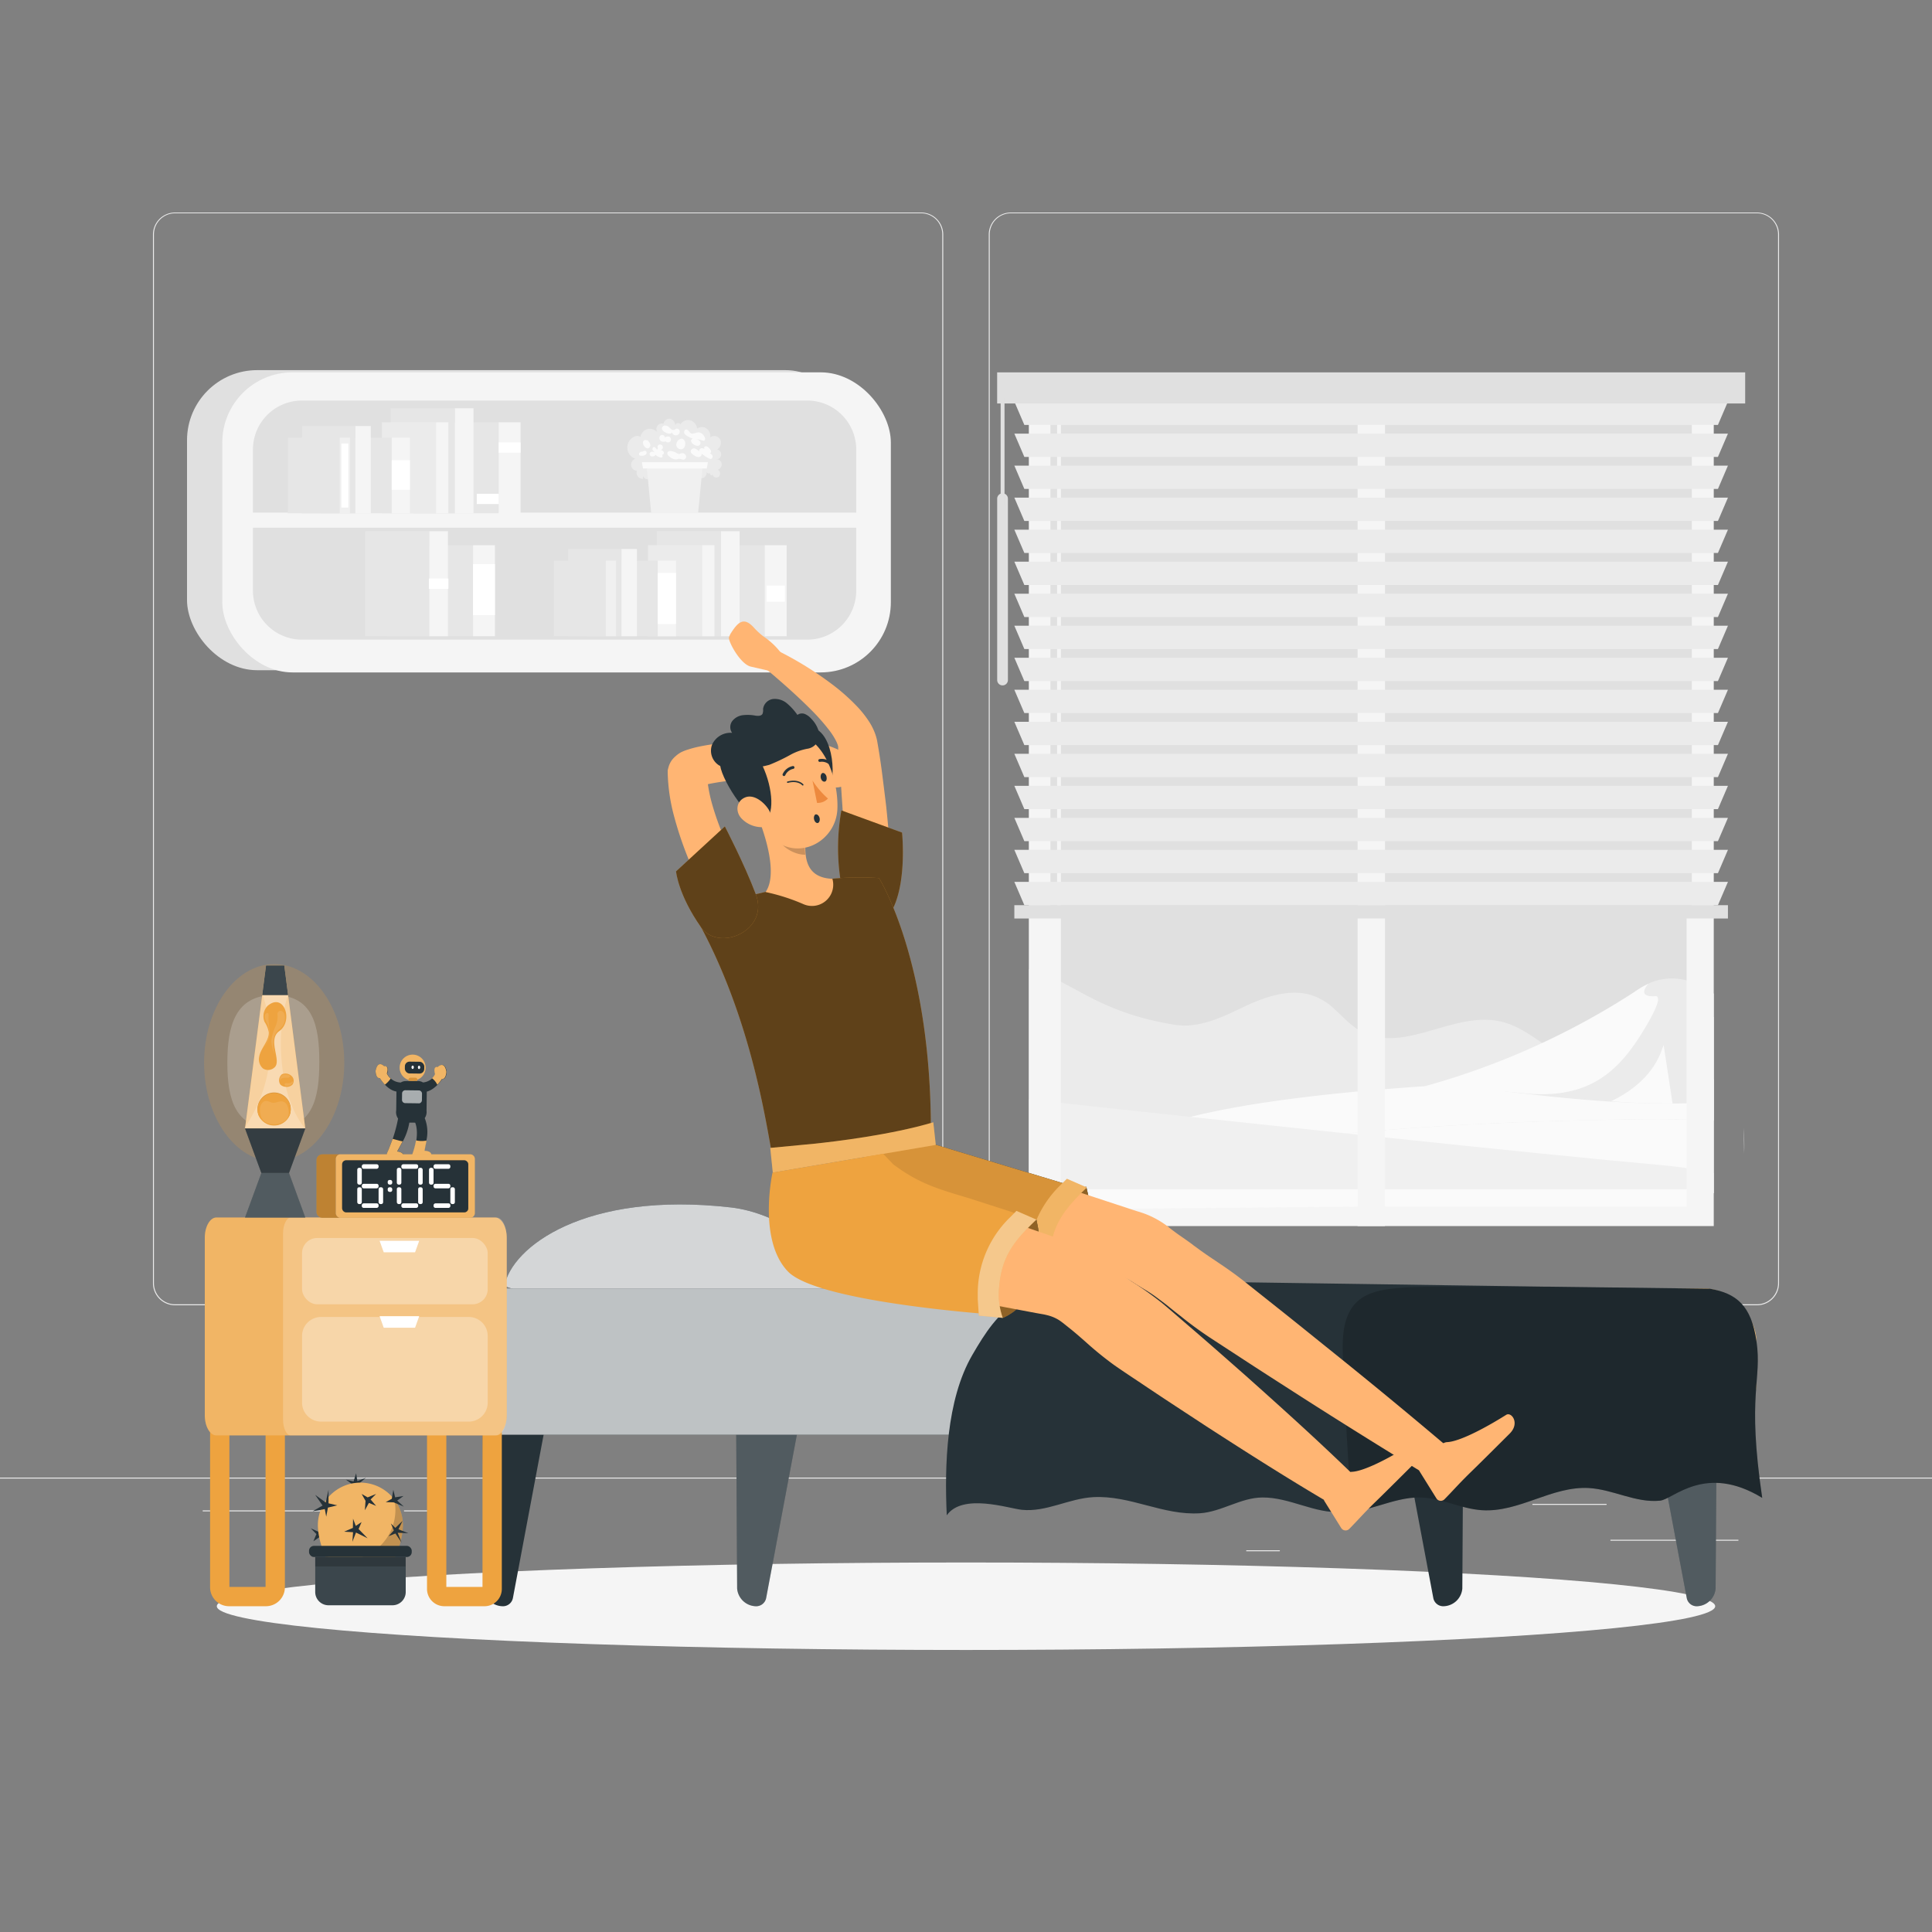 <?xml version="1.0" encoding="UTF-8"?>
<svg xmlns="http://www.w3.org/2000/svg" viewBox="0 0 500 500">
  <rect x="0" y="0" width="500" height="500" fill="#808080" stroke="none"/>
  <g id="freepik--background-complete--inject-146">
    <path d="M238.4,337.8H45.3a5.71,5.71,0,0,1-5.71-5.71V60.66A5.71,5.71,0,0,1,45.3,55H238.4a5.71,5.71,0,0,1,5.71,5.71V332.09A5.71,5.71,0,0,1,238.4,337.8ZM45.3,55.2a5.47,5.47,0,0,0-5.46,5.46V332.09a5.47,5.47,0,0,0,5.46,5.46H238.4a5.47,5.47,0,0,0,5.46-5.46V60.66a5.47,5.47,0,0,0-5.46-5.46Z" style="fill:#ebebeb"></path>
    <path d="M454.7,337.8H261.6a5.71,5.71,0,0,1-5.71-5.71V60.66A5.71,5.71,0,0,1,261.6,55H454.7a5.71,5.71,0,0,1,5.71,5.71V332.09A5.71,5.71,0,0,1,454.7,337.8ZM261.6,55.2a5.47,5.47,0,0,0-5.46,5.46V332.09a5.47,5.47,0,0,0,5.46,5.46H454.7a5.47,5.47,0,0,0,5.46-5.46V60.66a5.47,5.47,0,0,0-5.46-5.46Z" style="fill:#ebebeb"></path>
    <rect x="416.78" y="398.49" width="33.12" height="0.25" style="fill:#ebebeb"></rect>
    <rect x="322.53" y="401.21" width="8.69" height="0.25" style="fill:#ebebeb"></rect>
    <rect x="396.59" y="389.21" width="19.19" height="0.25" style="fill:#ebebeb"></rect>
    <rect x="52.46" y="390.89" width="43.19" height="0.25" style="fill:#ebebeb"></rect>
    <rect x="104.56" y="390.89" width="6.33" height="0.25" style="fill:#ebebeb"></rect>
    <rect y="382.4" width="500" height="0.25" style="fill:#ebebeb"></rect>
    <path d="M395.28,244.46h0c-.06-.82-.15-.77,0-.17-.1-.3-.07.65.06,2.67C395.34,245.76,395.31,245,395.28,244.46ZM70.9,347.51l-.09-1.77A1.5,1.5,0,0,0,70.9,347.51Z" style="fill:#e6e6e6"></path>
    <path d="M435.78,382.26h2.32v0Z" style="fill:#f5f5f5"></path>
    <path d="M300.75,359.88c-1.74,2.73-3.51,5.52-5.41,8.57.12-.32,2.2-5.85,4.35-14C300.08,356.27,300.44,358.07,300.75,359.88Z" style="fill:#fafafa"></path>
    <path d="M303.78,355.09c-.81,4.26-1.47,8.52-1.91,12.78-.29-2.67-.66-5.34-1.12-8C301.76,358.28,302.77,356.7,303.78,355.09Z" style="fill:#fafafa"></path>
    <path d="M423.69,382.29l12.09,0c-4,.05-8.22.16-12.09.18Z" style="fill:#f5f5f5"></path>
    <path d="M451.38,298.53q0-3.31-.15-6.62A56.23,56.23,0,0,1,451.38,298.53Z" style="fill:#f5f5f5"></path>
    <ellipse id="freepik--path--inject-146" cx="250" cy="415.69" rx="193.89" ry="11.32" style="fill:#f5f5f5"></ellipse>
    <rect x="48.41" y="95.78" width="173.02" height="77.66" rx="18.16" transform="translate(269.83 269.23) rotate(180)" style="fill:#e0e0e0"></rect>
    <rect x="57.52" y="96.36" width="173.02" height="77.66" rx="18.16" transform="translate(288.07 270.38) rotate(180)" style="fill:#f5f5f5"></rect>
    <path d="M65.46,103.68H221.59a0,0,0,0,1,0,0V120a12.68,12.68,0,0,1-12.68,12.68H78.14A12.68,12.68,0,0,1,65.46,120V103.68A0,0,0,0,1,65.46,103.68Z" transform="translate(287.05 236.34) rotate(180)" style="fill:#e0e0e0"></path>
    <path d="M78.14,136.58H208.91a12.68,12.68,0,0,1,12.68,12.68v16.29a0,0,0,0,1,0,0H65.46a0,0,0,0,1,0,0V149.26A12.68,12.68,0,0,1,78.14,136.58Z" transform="translate(287.05 302.12) rotate(180)" style="fill:#e0e0e0"></path>
    <rect x="106.93" y="109.29" width="22.13" height="23.56" style="fill:#e6e6e6"></rect>
    <rect x="129.05" y="109.29" width="5.67" height="23.56" style="fill:#f5f5f5"></rect>
    <rect x="101.12" y="105.66" width="16.62" height="27.19" style="fill:#e6e6e6"></rect>
    <rect x="117.74" y="105.66" width="4.81" height="27.19" style="fill:#f5f5f5"></rect>
    <rect x="98.83" y="109.29" width="14.02" height="23.56" style="fill:#ebebeb"></rect>
    <rect x="112.85" y="109.29" width="3.2" height="23.56" style="fill:#f5f5f5"></rect>
    <rect x="82.99" y="113.28" width="18.38" height="19.57" style="fill:#e6e6e6"></rect>
    <rect x="101.38" y="113.28" width="4.71" height="19.57" style="fill:#f5f5f5"></rect>
    <rect x="78.17" y="110.26" width="13.81" height="22.59" style="fill:#e6e6e6"></rect>
    <rect x="91.98" y="110.26" width="3.99" height="22.59" style="fill:#f5f5f5"></rect>
    <rect x="74.5" y="113.28" width="13.41" height="19.57" style="fill:#e6e6e6"></rect>
    <rect x="87.92" y="113.28" width="2.66" height="19.57" style="fill:#f0f0f0"></rect>
    <rect x="175.79" y="141.1" width="22.13" height="23.56" style="fill:#e6e6e6"></rect>
    <rect x="197.92" y="141.1" width="5.67" height="23.56" style="fill:#f5f5f5"></rect>
    <rect x="169.99" y="137.47" width="16.62" height="27.19" style="fill:#e6e6e6"></rect>
    <rect x="186.6" y="137.47" width="4.81" height="27.19" style="fill:#f5f5f5"></rect>
    <rect x="100.29" y="141.1" width="22.13" height="23.56" style="fill:#e6e6e6"></rect>
    <rect x="122.42" y="141.1" width="5.67" height="23.56" style="fill:#f5f5f5"></rect>
    <rect x="94.49" y="137.47" width="16.62" height="27.19" style="fill:#e6e6e6"></rect>
    <rect x="111.11" y="137.47" width="4.81" height="27.19" style="fill:#f5f5f5"></rect>
    <rect x="167.7" y="141.1" width="14.02" height="23.56" style="fill:#ebebeb"></rect>
    <rect x="181.71" y="141.1" width="3.2" height="23.56" style="fill:#f5f5f5"></rect>
    <rect x="151.86" y="145.09" width="18.38" height="19.57" style="fill:#e6e6e6"></rect>
    <rect x="170.24" y="145.09" width="4.71" height="19.57" style="fill:#f5f5f5"></rect>
    <rect x="147.04" y="142.07" width="13.81" height="22.59" style="fill:#e6e6e6"></rect>
    <rect x="160.84" y="142.07" width="3.99" height="22.59" style="fill:#f5f5f5"></rect>
    <rect x="143.36" y="145.09" width="13.41" height="19.57" style="fill:#e6e6e6"></rect>
    <rect x="156.78" y="145.09" width="2.66" height="19.57" style="fill:#f0f0f0"></rect>
    <path d="M176,110a2.37,2.37,0,0,1,2.53-1.26,2.52,2.52,0,0,1,1.88,2.18,2.09,2.09,0,0,1,2.39-.06,2.39,2.39,0,0,1,1,2.32,1.76,1.76,0,0,1,2.56.52,2,2,0,0,1-.79,2.63,1.27,1.27,0,0,1-.06,2.52,1.37,1.37,0,0,1,1.26,1.21,1.42,1.42,0,0,1-1,1.49,1.15,1.15,0,0,1,.28,1.78,1,1,0,0,1-1.64-.52.34.34,0,0,1-.54.08.38.38,0,0,1,.11-.56.63.63,0,0,1-1.09-.28,1.56,1.56,0,0,1-2.11,1.67,1,1,0,0,1-.62,1.28,2.16,2.16,0,0,1-1.53-.3,3.47,3.47,0,0,0-1.5-.5,4.89,4.89,0,0,0-1.33.37,4,4,0,0,1-4.08-1.08,1.74,1.74,0,0,1-2.91-.44,1.33,1.33,0,0,1-1.15,1,1.28,1.28,0,0,1-1.24-.9c0,.25,0,.5,0,.75a1.55,1.55,0,0,1-1.58-2.07,1.57,1.57,0,0,1-1.5-1.37,1.63,1.63,0,0,1,1.12-1.74,3.06,3.06,0,0,1-2.12-2.88,3.1,3.1,0,0,1,2.06-2.93,1.46,1.46,0,0,1,1.39.19.89.89,0,0,1,0,1.33,2.8,2.8,0,0,1,1.2-3.16,2.49,2.49,0,0,1,3.15.67,1.57,1.57,0,0,1,0-1.74,1.37,1.37,0,0,1,1.57-.53,1.59,1.59,0,0,1,1.71-1.3,1.65,1.65,0,0,1,1.28,1.76.8.8,0,0,1,1.45-.27C176.53,109.79,176,110,176,110Z" style="fill:#ebebeb"></path>
    <path d="M175.69,117.57a1.4,1.4,0,0,1,1.08-.26,1,1,0,0,1,.79.74.77.77,0,0,1-.53.89c-.45.11-.9-.27-1.36-.2a4.19,4.19,0,0,0-.47.14,2.32,2.32,0,0,1-1.87-.66,1.9,1.9,0,0,1-.52-.5.69.69,0,0,1-.05-.68.89.89,0,0,1,.9-.29,3.58,3.58,0,0,1,1.84.76l-.06-.31Z" style="fill:#fafafa"></path>
    <path d="M166.09,117a1.78,1.78,0,0,1,.58-.3.58.58,0,0,1,.6.17.61.61,0,0,1-.17.79,1.68,1.68,0,0,1-.84.28c-.31,0-.69.06-.84-.21a.53.53,0,0,1,.14-.61,1.67,1.67,0,0,1,.6-.29Z" style="fill:#fafafa"></path>
    <path d="M181.25,112a2.14,2.14,0,0,1,1.23,1.47c0,.19,0,.44-.14.54a.49.49,0,0,1-.41,0l-1.76-.41a2.31,2.31,0,0,1,.79.42.74.74,0,0,1-.51,1.35,1.79,1.79,0,0,1-1-.39,1.26,1.26,0,0,1-.61-.9c0-.38.47-.73.76-.48a6.88,6.88,0,0,1-1.89-.86,1.76,1.76,0,0,1-.54-.51.74.74,0,0,1-.06-.72c.6-1.09,1.36.51,1.73.65C179.57,112.45,180.36,111.64,181.25,112Z" style="fill:#fafafa"></path>
    <path d="M184,116.67a.59.59,0,0,1-.15.61.38.38,0,0,1-.56-.12,1.93,1.93,0,0,1,1,.59.69.69,0,0,1-.21,1,1,1,0,0,1-.72-.16,13,13,0,0,1-1.82-1.2c.17.4-.24.86-.68.9a2.13,2.13,0,0,1-1.22-.43c-.46-.28-1-.71-.87-1.23a.89.89,0,0,1,1.14-.52,2.51,2.51,0,0,1,1.1.84c-.25-.36.1-.89.54-.95a1.29,1.29,0,0,1,1.09.51c-.48-.27-.59-1,.06-1C183.16,115.45,183.88,116.31,184,116.67Z" style="fill:#fafafa"></path>
    <path d="M170.57,115.1a.71.71,0,1,1,.36,1.36,1,1,0,0,1,.74.39.55.55,0,0,1,.16.43.52.52,0,0,1-.53.4,1.55,1.55,0,0,1-.68-.19,1.18,1.18,0,0,1,.67.2.43.43,0,0,1,.1.62.58.58,0,0,1-.56.06,2.75,2.75,0,0,1-1.15-.65,1.1,1.1,0,0,1-1,.41.66.66,0,0,1-.55-.79.68.68,0,0,1,.59-.43,1.79,1.79,0,0,1,.76.12,1.43,1.43,0,0,1-.61-.68c-.09-.29.11-.69.42-.67s.52.5.8.67C170.47,116,169.83,115.38,170.57,115.1Z" style="fill:#fafafa"></path>
    <path d="M176.83,113.65a1.42,1.42,0,0,1,.51,1.28,1.46,1.46,0,0,1-.75,1.29,1.2,1.2,0,0,1-1.55-.93,1.69,1.69,0,0,1,1-1.7A.94.94,0,0,1,176.83,113.65Z" style="fill:#fafafa"></path>
    <path d="M172.4,113.09l-.16.14a.81.81,0,0,1,1.15-.09.82.82,0,0,1,0,1.16.83.83,0,0,1-1.16-.09,1.19,1.19,0,0,1-1.39-.26.9.9,0,0,1,.19-1.31.74.74,0,0,1,1.07.63l.19-.22Z" style="fill:#fafafa"></path>
    <path d="M167.51,113.88a2.4,2.4,0,0,1,.75,1.06.85.85,0,0,1-.5,1.07c-.42.11-.83-.24-1.07-.6a1.35,1.35,0,0,1-.26-1.12c.13-.37.67-.59.94-.3Z" style="fill:#fafafa"></path>
    <path d="M174.56,111.31a.72.72,0,0,1,1-.28.88.88,0,0,1,.31,1,1.12,1.12,0,0,1-.91.65c-.48,0-1.05-.34-.94-.81a1,1,0,0,1-.92.35,2.44,2.44,0,0,1-1-.36c-.4-.23-.83-.59-.79-1.06a.81.81,0,0,1,.76-.68,1.41,1.41,0,0,1,1,.37,7.1,7.1,0,0,0,.64.59.81.81,0,0,0,.83.12Z" style="fill:#fafafa"></path>
    <polygon points="168.53 132.84 180.66 132.84 181.85 120.62 167.35 120.62 168.53 132.84" style="fill:#f0f0f0"></polygon>
    <polygon points="166.41 121.25 182.91 121.25 183.21 119.63 166.11 119.63 166.41 121.25" style="fill:#fafafa"></polygon>
    <rect x="129.05" y="114.5" width="5.67" height="2.66" style="fill:#fff"></rect>
    <rect x="110.99" y="149.73" width="5.06" height="2.66" style="fill:#fff"></rect>
    <rect x="101.38" y="119.11" width="4.71" height="7.64" style="fill:#fff"></rect>
    <rect x="198.4" y="151.56" width="4.71" height="4.17" style="fill:#fff"></rect>
    <rect x="123.39" y="127.79" width="5.67" height="2.66" style="fill:#fff"></rect>
    <rect x="122.42" y="145.98" width="5.67" height="13.23" style="fill:#fff"></rect>
    <rect x="170.24" y="148.26" width="4.71" height="13.23" style="fill:#fff"></rect>
    <rect x="88.35" y="114.77" width="1.79" height="16.59" style="fill:#fff"></rect>
    <rect x="271.3" y="102.19" width="169.99" height="176.8" style="fill:#e0e0e0"></rect>
    <path d="M443.52,279.31v29.45h-7c-14.45,0-35.42-.21-56.62-1-7.22-.26-14.48-.59-21.51-1l-6.05-.38-1-.07-6.07-.44c-16.56-1.31-30.72-3.2-38.62-5.91h0l-.84-.3-.65-.26-.7-.28-.66-.31-.58-.29c-.2-.1-.37-.21-.55-.31s-.35-.21-.5-.31l-.47-.32c-.17-.13-.34-.27-.49-.41l-.26-.25q-.17-.17-.3-.33a3.66,3.66,0,0,1-.44-.7,2.13,2.13,0,0,1-.14-.35,2.09,2.09,0,0,1-.08-.34,2.55,2.55,0,0,1,.16-1.4c0-.08.07-.16.12-.25a4.5,4.5,0,0,1,.23-.43l.13-.18a4.58,4.58,0,0,1,.35-.45,11.51,11.51,0,0,1,2.29-2s.36-.14,1.16-.39l.61-.19c.77-.23,1.81-.52,3.14-.86h0l.56-.14.6-.14c.82-.21,1.74-.42,2.74-.65l1.58-.33,1.2-.25q1.59-.33,3.42-.66l1-.19c.64-.12,1.31-.24,2-.35,1.19-.22,2.46-.43,3.79-.63.85-.14,1.71-.27,2.62-.4h0l1.77-.26c2.44-.36,5.07-.71,7.93-1.05l1.57-.2c2-.23,4.09-.47,6.27-.7l1.47-.15,2.11-.21c.82-.08,1.65-.17,2.49-.24l1-.1q2.93-.27,6.05-.52l.36,0,2.11-.17c2.51-.2,5.11-.39,7.82-.57h0l1.62-.11,2.19-.14,2-.12,1.93-.11,4.14-.23q5.83-.31,12.23-.57l5.36-.19c1.29-.05,2.61-.1,3.94-.13l2-.06,3.17-.09,3-.08,3.87-.08c3.69-.08,7.51-.14,11.44-.18l4.54-.05,1.81,0,4.63.11Z" style="fill:#fafafa"></path>
    <path d="M443.52,263.19v26.75l-7-.16-6.93-.16c-3.69,0-7.28.07-10.78.13l-3.46.06q-7.65.15-14.69.38c-1.08,0-2.15.06-3.22.1l-3.15.12c-.8,0-1.58,0-2.37.09l-3.7.15-3.39.16-3.29.16-2.15.11-1.69.09q-4.23.24-8.14.5l-2.34.15-2.28.16-3.78.28-1.17.1c-.52,0-1,.07-1.53.12h-.07l-3.46.3c-.46,0-.91.08-1.35.12l-1.24.11-.75.06-.16,0h-.06l-.42,0c-.43,0-.86.08-1.28.12l-1.13.11h0l-2.56.26-.64.07-.7.07-2.06.22-5.67.66-2.06.26-1.89.25-1.83.25-1.67.23-2.31.34-.93.14c-4,.6-7.32,1.2-10.17,1.74l-1.28.26c-.77.15-1.5.31-2.19.46l-1.56.34-1.13.26-.88.21c-.45.1-.86.21-1.24.31l-1.06.27h0c-2.7.72-3.87,1.17-3.87,1.17-4.79,3.27-4.47,4.65-.12,6.63h0c.54.24,1.14.5,1.81.77l-29.91,0h-8.31V250.83l.89.23a39.19,39.19,0,0,1,7.42,3.05c7.09,3.62,14.21,8.63,29.37,11.1,6.23,1,12.24-1.92,17.55-4.47s11.92-5,17.8-3.22a15.56,15.56,0,0,1,6,3.62c2,1.79,3.75,3.79,6.06,5.28l.06,0a9.09,9.09,0,0,0,.91.54,13.45,13.45,0,0,0,1.92.86,14.84,14.84,0,0,0,4.13.82h.07c9.2.56,19.24-6.1,28.9-4.47,4.66.79,8.14,3.33,11.72,5.75h0c1.05.71,2.11,1.41,3.21,2.06a20.36,20.36,0,0,0,7.21,2.71c2.79.44,8.25-1.8,13.27-4.08h0c3.77-1.73,7.27-3.48,9.2-4.16,1.5-.53,3-1.08,4.53-1.58A36.44,36.44,0,0,1,443.52,263.19Z" style="fill:#ebebeb"></path>
    <path d="M436.49,279.15l7,.16v10.63l-7-.17-6.93-.16q-5.54,0-10.78.14l-3.46.06q-7.65.15-14.69.37l-3.22.11-3.15.11-2.37.09-3.7.16-3.39.15-3.28.17-2.16.11c-.57,0-1.13.05-1.69.09-2.82.15-5.53.32-8.14.49l-2.34.16-2.28.16-3.78.28-1.17.09-1.6.13-3.46.3c-.45,0-.91.07-1.35.12l-1.24.1c-.32,0-.65.06-1,.09l-.43,0-1.28.12-1.13.12h0l-2.56.26-.64.06-2.75.3q-3,.33-5.67.66l-2.07.26-1.89.25c-.62.07-1.23.16-1.83.24l-1.67.24-2.31.33-.92.14c-4,.61-7.33,1.2-10.18,1.75l-1.28.26-2.19.45-1.56.35-1.13.26-.88.21-1.24.3-1,.28h0l-.84-.3-.65-.26-.7-.28-.66-.31-.58-.29c-.2-.1-.37-.21-.55-.31s-.35-.21-.5-.31l-.47-.32c-.17-.13-.34-.27-.49-.41l-.26-.25q-.17-.17-.3-.33a3.66,3.66,0,0,1-.44-.7,2.13,2.13,0,0,1-.14-.35,2.09,2.09,0,0,1-.08-.34,2.55,2.55,0,0,1,.16-1.4c0-.08.07-.16.12-.25a4.5,4.5,0,0,1,.23-.43l.13-.18a4.58,4.58,0,0,1,.35-.45,11.51,11.51,0,0,1,2.29-2s.36-.14,1.16-.39l.61-.19c.77-.23,1.81-.52,3.14-.86h0l.56-.14.6-.14c.82-.21,1.74-.42,2.74-.65l1.58-.33,1.2-.25q1.59-.33,3.42-.66l1-.19c.64-.12,1.31-.24,2-.35,1.19-.22,2.46-.43,3.79-.63.85-.14,1.71-.27,2.62-.4h0l1.77-.26c2.44-.36,5.07-.71,7.93-1.05l1.57-.2c2-.23,4.09-.47,6.27-.7l1.47-.15,2.11-.21c.82-.08,1.65-.17,2.49-.24l1-.1q2.93-.27,6.05-.52l.36,0,2.11-.17c2.51-.2,5.11-.39,7.82-.57h0l1.62-.11,2.19-.14,2-.12,1.93-.11,4.14-.23q5.83-.31,12.23-.57l5.36-.19c1.29-.05,2.61-.1,3.94-.13l2-.06,3.17-.09,3-.08,3.87-.08c3.69-.08,7.51-.14,11.44-.18l4.54-.05,1.81,0Z" style="fill:#fafafa"></path>
    <path d="M266.26,308.66h8.31l70.71.06h13.15l78.06.07h7v-5.16c-2-.47-4.34-.92-7-1.33q-3.27-.48-7.28-.84c-14.94-1.32-41.94-4.06-70.78-7.09h-.07l-6.05-.64-.91-.09h-.06l-2.83-.3h0l-3.2-.34c-12.59-1.32-25.23-2.67-37.11-3.94h0l-33.59-3.62-7.42-.81-.89-.09v24.09Z" style="fill:#f0f0f0"></path>
    <path d="M443.52,257.15v28c-2,.17-4.36.31-7,.39-1.15,0-2.36.06-3.64.06-4.43,0-9.64-.11-15.77-.5h-.14c-6.52-.4-14.09-1.08-22.85-2.13l-.28,0c-4.72-.57-9.79-1.24-15.24-2,0,0,.69-.12,1.93-.41A93.31,93.31,0,0,0,402.27,272a84.22,84.22,0,0,0,18.42-13.3,25,25,0,0,1,3.07-2.52l.24-.15c.35-.23.7-.45,1-.64a16.67,16.67,0,0,1,1.56-.81,14.37,14.37,0,0,1,9.89-.85A21.59,21.59,0,0,1,443.52,257.15Z" style="fill:#ebebeb"></path>
    <path d="M416.94,285h0c6.34-3,10.94-7.5,12.93-12.74l.68-1.81,2.31,15.14S423.69,285.62,416.94,285Z" style="fill:#fafafa"></path>
    <path d="M426.6,254.59s-3.35,3.56,1.71,3.21c2.07-.15-.16,4.37-3.52,9.77-6.77,10.89-14.78,17-30.7,15.34-5.74-.6-25.44-1.77-25.44-1.77h0A195.25,195.25,0,0,0,424,256.05a14.72,14.72,0,0,1,2.1-1.17Z" style="fill:#fafafa"></path>
    <rect x="354.2" y="103.96" width="85.03" height="5.15" style="fill:#fafafa"></rect>
    <rect x="358.14" y="307.77" width="85.03" height="5.15" style="fill:#fafafa"></rect>
    <path d="M351.4,109.11V282.52l.91-.08c1.95-.19,4-.36,6.05-.53V109.11Zm-.06-10.17V317.31h92.18V98.94Zm85.15,213.34H358.36V104h78.13ZM351.4,109.11V282.52l.91-.08c1.95-.19,4-.36,6.05-.53V109.11Z" style="fill:#f5f5f5"></path>
    <rect x="269.88" y="103.96" width="85.03" height="5.15" style="fill:#fafafa"></rect>
    <rect x="266.93" y="307.77" width="85.03" height="5.15" style="fill:#fafafa"></rect>
    <path d="M266.26,98.94V317.31h92.17V98.94Zm8.31,214V104.63l76.77-.67h.06V312.28h-.06l-72.72.64Z" style="fill:#f5f5f5"></path>
    <rect x="271.86" y="101.51" width="1.72" height="134.47" style="fill:#e0e0e0"></rect>
    <rect x="436.13" y="101.51" width="1.72" height="134.47" style="fill:#e0e0e0"></rect>
    <polygon points="444.6 109.97 265.1 109.97 262.51 103.93 447.19 103.93 444.6 109.97" style="fill:#ebebeb"></polygon>
    <polygon points="444.6 118.25 265.1 118.25 262.51 112.22 447.19 112.22 444.6 118.25" style="fill:#ebebeb"></polygon>
    <polygon points="444.6 126.54 265.1 126.54 262.51 120.5 447.19 120.5 444.6 126.54" style="fill:#ebebeb"></polygon>
    <polygon points="444.6 134.83 265.1 134.83 262.51 128.79 447.19 128.79 444.6 134.83" style="fill:#ebebeb"></polygon>
    <polygon points="444.6 143.11 265.1 143.11 262.51 137.08 447.19 137.08 444.6 143.11" style="fill:#ebebeb"></polygon>
    <polygon points="444.6 151.4 265.1 151.4 262.51 145.36 447.19 145.36 444.6 151.4" style="fill:#ebebeb"></polygon>
    <polygon points="444.6 159.69 265.1 159.69 262.51 153.65 447.19 153.65 444.6 159.69" style="fill:#ebebeb"></polygon>
    <polygon points="444.6 167.97 265.1 167.97 262.51 161.94 447.19 161.94 444.6 167.97" style="fill:#ebebeb"></polygon>
    <polygon points="444.6 176.26 265.1 176.26 262.51 170.22 447.19 170.22 444.6 176.26" style="fill:#ebebeb"></polygon>
    <polygon points="444.6 184.54 265.1 184.54 262.51 178.51 447.19 178.51 444.6 184.54" style="fill:#ebebeb"></polygon>
    <polygon points="444.6 192.83 265.1 192.83 262.51 186.8 447.19 186.8 444.6 192.83" style="fill:#ebebeb"></polygon>
    <polygon points="444.6 201.12 265.1 201.12 262.51 195.08 447.19 195.08 444.6 201.12" style="fill:#ebebeb"></polygon>
    <polygon points="444.6 209.4 265.1 209.4 262.51 203.37 447.19 203.37 444.6 209.4" style="fill:#ebebeb"></polygon>
    <polygon points="444.6 217.69 265.1 217.69 262.51 211.66 447.19 211.66 444.6 217.69" style="fill:#ebebeb"></polygon>
    <polygon points="444.6 225.98 265.1 225.98 262.51 219.94 447.19 219.94 444.6 225.98" style="fill:#ebebeb"></polygon>
    <polygon points="444.6 234.26 265.1 234.26 262.51 228.23 447.19 228.23 444.6 234.26" style="fill:#ebebeb"></polygon>
    <rect x="262.51" y="234.26" width="184.68" height="3.45" style="fill:#e0e0e0"></rect>
    <rect x="258.06" y="96.37" width="193.59" height="8.05" style="fill:#e0e0e0"></rect>
    <path d="M259.46,177.38h0a1.39,1.39,0,0,1-1.39-1.39V129.06a1.39,1.39,0,0,1,1.39-1.39h0a1.39,1.39,0,0,1,1.39,1.39V176A1.39,1.39,0,0,1,259.46,177.38Z" style="fill:#e0e0e0"></path>
    <rect x="258.96" y="102.81" width="1.01" height="27.88" style="fill:#e0e0e0"></rect>
  </g>
  <g id="freepik--Character--inject-146">
    <path d="M195.54,415.69h0a2.63,2.63,0,0,0,2.74-2.12l10.59-56.29H190.45l.32,53.82A5,5,0,0,0,195.54,415.69Z" style="fill:#263238"></path>
    <path d="M195.54,415.69h0a2.63,2.63,0,0,0,2.74-2.12l10.59-56.29H190.45l.32,53.82A5,5,0,0,0,195.54,415.69Z" style="fill:#fff;opacity:0.2"></path>
    <path d="M130,415.69h0a2.62,2.62,0,0,0,2.74-2.12l10.59-56.29H124.86l.32,53.82A5,5,0,0,0,130,415.69Z" style="fill:#263238"></path>
    <path d="M130.55,332.83c1.81-10.05,20.8-24.66,58.58-20.35,12.42,1.42,24.84,10.65,32.63,20.43C218,335.54,155.73,342.11,130.55,332.83Z" style="fill:#263238"></path>
    <path d="M130.55,332.83c1.81-10.05,20.8-24.66,58.58-20.35,12.42,1.42,24.84,10.65,32.63,20.43C218,335.54,155.73,342.11,130.55,332.83Z" style="fill:#fff;opacity:0.8"></path>
    <path d="M373.67,415.69h0a2.61,2.61,0,0,1-2.73-2.12l-10.6-56.29h18.43l-.32,53.82A5,5,0,0,1,373.67,415.69Z" style="fill:#263238"></path>
    <path d="M439.26,415.69h0a2.61,2.61,0,0,1-2.73-2.12l-10.6-56.29h18.43L444,411.1A5,5,0,0,1,439.26,415.69Z" style="fill:#263238"></path>
    <path d="M439.26,415.69h0a2.61,2.61,0,0,1-2.73-2.12l-10.6-56.29h18.43L444,411.1A5,5,0,0,1,439.26,415.69Z" style="fill:#fff;opacity:0.2"></path>
    <rect x="109.62" y="333.44" width="293.89" height="37.86" rx="13.36" style="fill:#263238"></rect>
    <rect x="109.62" y="333.44" width="293.89" height="37.86" rx="13.36" style="fill:#fff;opacity:0.7"></rect>
    <rect x="347.08" y="333.44" width="107.48" height="37.86" rx="13.65" style="fill:#EEA33F"></rect>
    <rect x="347.08" y="333.44" width="107.48" height="37.86" rx="13.65" style="fill:#fff;opacity:0.3"></rect>
    <path d="M456.06,387.65c-14.77-9-23,.38-26.44.72-6.31.64-12.13-2.92-18.47-3.27-9.59-.51-18,6.36-27.63,5.74-5.58-.37-10.59-3.25-16.19-3.29-7-.07-13.74,4.28-20.28,3.72-6.54.56-13.34-3.79-20.31-3.72-5.58,0-10.6,3.71-16.17,4.08-9.58.62-18-4.68-27.63-4.17-6.34.35-12.16,3.92-18.47,3.28-3.45-.35-15.34-4.4-19.45,1.42-.59-12.84-.15-29.84,6.61-41.49s12.56-19.39,37.92-19.28l62.54.9,48,.7H401l41.49.52c7,1.21,10.75,4.45,12.08,13.56C456.06,357.37,452.05,360.49,456.06,387.65Z" style="fill:#263238"></path>
    <path d="M456.06,387.65c-14.77-9-23,.38-26.44.72-6.31.64-12.13-2.92-18.47-3.27-9.59-.51-18,6.36-27.63,5.74-5.58-.37-10.59-3.25-16.19-3.29-7-.07-13.74,4.28-20.28,3.72a12.46,12.46,0,0,0,2.71-.52c-.74-11.43-1.58-23.58-2-35-.18-4.49-.77-10,.67-14.31,2.31-7,8.45-7.93,17-8.32,6-.26,26.62-.19,35.57-.09l41.49.53c7.06,1.2,10.75,4.44,12.09,13.55C456.06,357.37,452.05,360.49,456.06,387.65Z" style="opacity:0.2"></path>
    <path d="M219.27,225.44c-.45-5.29-.84-10.63-1.2-15.94s-.68-10.66-1.15-15.76l0-.24v-.08a.31.31,0,0,0,0-.13,2.56,2.56,0,0,0-.08-.4,8.1,8.1,0,0,0-.46-1.12,18.19,18.19,0,0,0-1.7-2.69,54.33,54.33,0,0,0-4.88-5.51c-3.59-3.6-7.59-7.12-11.57-10.47l3-4.73a89.28,89.28,0,0,1,14.18,8.77,53.06,53.06,0,0,1,6.52,5.81,27.27,27.27,0,0,1,3,3.82,15.29,15.29,0,0,1,1.31,2.49,12.3,12.3,0,0,1,.53,1.52c.08.27.15.55.21.85l.12.67c.49,2.78.89,5.47,1.23,8.17s.68,5.38,1,8.06c.57,5.38,1,10.73,1.31,16.13Z" style="fill:#ffb573"></path>
    <path d="M231.2,234.92c3.51-7.37,2.25-19.45,2.25-19.45l-15.7-5.74a54.66,54.66,0,0,0-.3,17.54C219,237.25,227.67,242.36,231.2,234.92Z" style="fill:#EEA33F"></path>
    <path d="M231.2,234.92c3.51-7.37,2.25-19.45,2.25-19.45l-15.7-5.74a54.66,54.66,0,0,0-.3,17.54C219,237.25,227.67,242.36,231.2,234.92Z" style="opacity:0.6"></path>
    <path d="M199.41,173.69l-5.1-1.17c-2.68-.61-5.77-6.34-5.68-7.55l.36-.84c2-3.22,3.48-4.51,6-1.83a18.76,18.76,0,0,0,2.59,2.41,18.77,18.77,0,0,1,4.58,4.32Z" style="fill:#ffb573"></path>
    <path d="M227.48,227.24s13.51,21.19,13.43,65.63l-40.67,8c-1.51-6.19-5-37.86-21.55-65.8,0,0,12.82-2.61,19.39-4.24a152.74,152.74,0,0,1,17.29-3.42A77.79,77.79,0,0,1,227.48,227.24Z" style="fill:#EEA33F"></path>
    <path d="M227.48,227.24s13.51,21.19,13.43,65.63l-40.67,8c-1.51-6.19-5-37.86-21.55-65.8,0,0,12.82-2.61,19.39-4.24a152.74,152.74,0,0,1,17.29-3.42A77.79,77.79,0,0,1,227.48,227.24Z" style="opacity:0.6"></path>
    <path d="M185.56,238.34l-4.12-8.68c-1.43-3-2.79-6.06-4-9.21a92.26,92.26,0,0,1-3.13-9.74A47.36,47.36,0,0,1,172.8,200v-.66l.16-.61a5.8,5.8,0,0,1,.91-2,6.64,6.64,0,0,1,.94-1,7.48,7.48,0,0,1,1.37-1A10.79,10.79,0,0,1,178,194a27.5,27.5,0,0,1,2.75-.74c1.69-.36,3.27-.6,4.84-.81,3.14-.41,6.2-.66,9.26-.9s6.09-.43,9.13-.59,6-.33,9.13-.44l.25,10c-2.93.06-5.93.15-8.88.28s-5.93.33-8.87.56-5.85.54-8.67.93c-1.41.21-2.8.44-4,.72a13.2,13.2,0,0,0-1.6.45c-.18.06-.33.14-.25.11a2.54,2.54,0,0,0,.44-.32,3.78,3.78,0,0,0,.55-.62,4.12,4.12,0,0,0,.68-1.47l.14-1.27a37.83,37.83,0,0,0,1.4,8.23,70,70,0,0,0,3,8.43c1.18,2.79,2.49,5.53,3.93,8.26l4.52,8.45Z" style="fill:#ffb573"></path>
    <path d="M209.75,196.57l2.39,4.66a4.75,4.75,0,0,0,6.68,1.88h0a4.74,4.74,0,0,0-.2-8.22,23.06,23.06,0,0,0-5-2.11Z" style="fill:#ffb573"></path>
    <path d="M181.45,240c-5.95-8.41-6.49-14.49-6.49-14.49l12.63-11.63s5.07,9.75,8,17.53C199.23,240.81,186.05,246.51,181.45,240Z" style="fill:#EEA33F"></path>
    <path d="M181.45,240c-5.95-8.41-6.49-14.49-6.49-14.49l12.63-11.63s5.07,9.75,8,17.53C199.23,240.81,186.05,246.51,181.45,240Z" style="opacity:0.6"></path>
    <path d="M196,211.05c2.19,5.35,5.29,15.33,2.13,19.81a50.45,50.45,0,0,1,9.83,3.15,5.5,5.5,0,0,0,7.49-6.48l0-.09c-6.49-.25-7.24-4.89-7-9.42Z" style="fill:#ffb573"></path>
    <path d="M201,213.9l7.34,4.12a17.57,17.57,0,0,0,.07,3.17c-2.44.12-6.2-1.83-6.95-4.27A8.38,8.38,0,0,1,201,213.9Z" style="opacity:0.2"></path>
    <path d="M210,188.22c6.2,1.29,6.46,14.73,4.15,16.52C209.79,208.1,202.28,186.62,210,188.22Z" style="fill:#263238"></path>
    <path d="M193.64,202.81c2,7.44,2.71,11.9,7.28,15,6.87,4.69,15.48-.6,15.8-8.47.28-7.09-3-18.06-10.92-19.6A10.48,10.48,0,0,0,193.64,202.81Z" style="fill:#ffb573"></path>
    <path d="M186.37,198.1c.68,4.47,8,15.28,11.12,14.37s2.62-8.47-.19-14.37Z" style="fill:#263238"></path>
    <path d="M189.47,189.66a2.61,2.61,0,0,1,0-3,4.1,4.1,0,0,1,2.76-1.57,10.68,10.68,0,0,1,3.24.11c.67.1,1.51.14,1.86-.44a2.65,2.65,0,0,0,.15-1.26,3,3,0,0,1,2.53-2.59,4.83,4.83,0,0,1,3.64,1.11,15.23,15.23,0,0,1,2.72,3,2,2,0,0,1,1.92-.24,4.43,4.43,0,0,1,1.63,1.19,7.56,7.56,0,0,1,2.08,3.76v0a3.59,3.59,0,0,1-3.09,4.05,14.7,14.7,0,0,0-4.13,1.44,47.32,47.32,0,0,1-5.66,2.71,26.83,26.83,0,0,1-8.76.92,8.54,8.54,0,0,1-4.23-.75,4.48,4.48,0,0,1-1.86-5.34A5.22,5.22,0,0,1,189.47,189.66Z" style="fill:#263238"></path>
    <path d="M191.88,211.79a7.28,7.28,0,0,0,5.09,2.28c2.56.06,3.21-2.39,2-4.48-1.12-1.87-3.8-4.17-6.12-3.22S190.26,210.05,191.88,211.79Z" style="fill:#ffb573"></path>
    <path d="M210.67,212c.12.62.54,1.05.94,1s.63-.64.51-1.25-.54-1-.94-1S210.55,211.4,210.67,212Z" style="fill:#263238"></path>
    <path d="M212.41,201.29c.12.62.54,1.05,1,1s.62-.64.5-1.25-.54-1-.94-1S212.29,200.68,212.41,201.29Z" style="fill:#263238"></path>
    <path d="M210.27,202a22.28,22.28,0,0,0,4,4.66,3.59,3.59,0,0,1-2.82,1.13Z" style="fill:#ed893e"></path>
    <path d="M203.78,202.25a.2.2,0,0,0-.11.22.2.2,0,0,0,.23.13c2.65-.68,3.71.63,3.73.64a.18.18,0,0,0,.26,0,.19.19,0,0,0,0-.26c-.08-.07-1.23-1.46-4.08-.73Z" style="fill:#263238"></path>
    <path d="M203,200.83a.41.41,0,0,0,.22-.19,2.91,2.91,0,0,1,2.07-1.66.36.36,0,0,0,.31-.41.36.36,0,0,0-.4-.32,3.64,3.64,0,0,0-2.64,2.07.37.37,0,0,0,.44.51Z" style="fill:#263238"></path>
    <path d="M215.17,198.05a.31.31,0,0,0,.09-.07.37.37,0,0,0,0-.52,3.61,3.61,0,0,0-3.2-1,.36.36,0,0,0-.27.44.37.37,0,0,0,.44.27,2.94,2.94,0,0,1,2.53.82A.36.36,0,0,0,215.17,198.05Z" style="fill:#263238"></path>
    <path d="M281.12,307.14s3.61,13.23-.16,19.14-13.08,4.77-13.08,4.77S258.52,310.24,281.12,307.14Z" style="fill:#263238"></path>
    <path d="M281.12,307.14s3.61,13.23-.16,19.14-13.08,4.77-13.08,4.77S258.52,310.24,281.12,307.14Z" style="fill:#EEA33F"></path>
    <path d="M281.12,307.14s3.61,13.23-.16,19.14-13.08,4.77-13.08,4.77S258.52,310.24,281.12,307.14Z" style="opacity:0.4"></path>
    <path d="M238.37,319,275,327.15l9.16,2,4.57,1,1.14.25.57.1a7.39,7.39,0,0,1,.88.27,6.6,6.6,0,0,1,.89.43c.77.52,1.54,1,2.28,1.46,1.47.91,2.82,1.68,3.77,2.35.4.26,1.09.78,1.71,1.24s1.26.94,1.88,1.42c1.24,1,2.46,2,3.69,2.93,2.44,2,5,3.85,7.58,5.57l7.84,5.11c5.21,3.42,10.48,6.77,15.72,10.15q15.76,10.08,31.77,19.83l5.39-7.48Q359.57,361.7,345,350c-4.86-3.9-9.69-7.83-14.58-11.7l-7.31-5.81c-2.41-1.95-4.89-3.77-7.47-5.48-1.27-.87-2.56-1.71-3.83-2.6-.63-.44-1.26-.89-1.88-1.35l-.94-.68-.51-.4-.6-.44c-1.58-1.14-2.89-2-4-2.84-.56-.41-1.07-.81-1.55-1.21a23.7,23.7,0,0,0-3.07-2,22.85,22.85,0,0,0-3.42-1.53l-.9-.3-.77-.23-1.12-.36-4.43-1.46-8.86-2.91L244.42,297Z" style="fill:#ffb573"></path>
    <path d="M241.32,296l38.77,11.72-.33.31c-7.61,1-12.55,15.5-11.19,22.88h0s-26.82,2.42-34.7-5.74-10.5-27.11-10.5-27.11Z" style="fill:#263238"></path>
    <path d="M241.32,296l38.77,11.72-.33.31c-7.61,1-12.55,15.5-11.19,22.88h0s-26.82,2.42-34.7-5.74-10.5-27.11-10.5-27.11Z" style="fill:#EEA33F"></path>
    <path d="M241.32,296l38.77,11.72-.33.31c-7.61,1-12.55,15.5-11.19,22.88h0s-26.82,2.42-34.7-5.74-10.5-27.11-10.5-27.11Z" style="opacity:0.1"></path>
    <path d="M276.12,305.07l5.16,2.25c-5.89,5.65-9,9.61-9.64,17.57a17.78,17.78,0,0,0,.95,7.87s-2.65-.27-6.19-.57l-.28-4.23q0-.63-.06-1.26a27.44,27.44,0,0,1,8.46-20.06Z" style="fill:#EEA33F"></path>
    <g style="opacity:0.2">
      <path d="M276.12,305.07l5.16,2.25c-5.89,5.65-9,9.61-9.64,17.57a17.78,17.78,0,0,0,.95,7.87s-2.65-.27-6.19-.57l-.28-4.23q0-.63-.06-1.26a27.44,27.44,0,0,1,8.46-20.06Z" style="fill:#fff"></path>
    </g>
    <path d="M200,303.47l42.18-7.17-.64-5.85h0c-10.93,3.26-25.53,5-30.89,5.55l-11.31,1.08Z" style="fill:#EEA33F"></path>
    <path d="M200,303.47l42.18-7.17-.64-5.85h0c-10.93,3.26-25.53,5-30.89,5.55l-11.31,1.08Z" style="fill:#fff;opacity:0.2"></path>
    <path d="M268.21,315.63s3,12.27-.78,18.18-7.91,7.26-7.91,7.26S245.6,318.73,268.21,315.63Z" style="fill:#263238"></path>
    <path d="M268.21,315.63s3,12.27-.78,18.18-7.91,7.26-7.91,7.26S245.6,318.73,268.21,315.63Z" style="fill:#EEA33F"></path>
    <path d="M268.21,315.63s3,12.27-.78,18.18-7.91,7.26-7.91,7.26S245.6,318.73,268.21,315.63Z" style="opacity:0.4"></path>
    <path d="M211.93,329.29l37.49,7,18.74,3.53,1.93.34q.69.14,1.38.33a10.16,10.16,0,0,1,2.61,1.16c.21.14.39.26.61.43l.17.12.23.18.47.37c.62.5,1.25,1,1.86,1.49,1.23,1,2.42,2.06,3.62,3.11a88.65,88.65,0,0,0,7.4,6c2.61,1.82,5.27,3.55,7.9,5.32,5.27,3.55,10.6,7,15.92,10.5,10.68,6.9,21.41,13.74,32.43,20.19l5.72-7.5c-9.16-8.91-18.61-17.43-28.1-25.9-4.77-4.2-9.53-8.41-14.35-12.54-2.42-2.07-4.8-4.18-7.23-6.2a89.63,89.63,0,0,0-7.74-5.51c-1.32-.87-2.65-1.74-3.94-2.65-.66-.44-1.28-.93-1.93-1.39l-1-.76c-.41-.32-.87-.66-1.32-1a41,41,0,0,0-5.73-3.38,30.94,30.94,0,0,0-3.08-1.31l-2.66-.91-18-6.21-36.06-12.42Z" style="fill:#ffb573"></path>
    <path d="M348.45,381.54l-5.58,5.92a.79.79,0,0,0-.12,1l4.36,7a1.34,1.34,0,0,0,2.08.22c2.49-2.53,3.58-3.89,6.78-7,2-1.93,7.38-7.29,10.1-10s.43-5.69-.92-4.84c-6,3.79-12.26,6.93-15.26,7.06A2.16,2.16,0,0,0,348.45,381.54Z" style="fill:#ffb573"></path>
    <path d="M373.09,373.86l-5.58,5.93a.8.8,0,0,0-.12,1l4.36,7a1.33,1.33,0,0,0,2.08.22c2.49-2.53,3.58-3.88,6.78-7,2-1.93,7.38-7.29,10.1-10s.44-5.7-.91-4.85c-6.06,3.8-12.27,6.93-15.27,7.06A2.23,2.23,0,0,0,373.09,373.86Z" style="fill:#ffb573"></path>
    <path d="M261.5,313.55l4.92,1.85h0a21.8,21.8,0,0,0-9,17.55,20.79,20.79,0,0,0,1.28,7.37h0s-46.89-3.09-54.77-11.25-4-25.6-4-25.6l28.64-4.87,2.58,2.71c6.65,5,11.67,6.42,19.64,8.79Z" style="fill:#EEA33F"></path>
    <path d="M263.05,313.38l5.16,2.25c-5.89,5.65-9,9.61-9.64,17.57a17.8,17.8,0,0,0,.95,7.87s-2.66-.27-6.2-.58l-.28-4.23c0-.42,0-.83,0-1.25A27.44,27.44,0,0,1,261.45,315Z" style="fill:#EEA33F"></path>
    <g style="opacity:0.4">
      <path d="M263.05,313.38l5.16,2.25c-5.89,5.65-9,9.61-9.64,17.57a17.8,17.8,0,0,0,.95,7.87s-2.66-.27-6.2-.58l-.28-4.23c0-.42,0-.83,0-1.25A27.44,27.44,0,0,1,261.45,315Z" style="fill:#fff"></path>
    </g>
  </g>
  <g id="freepik--Nightstand--inject-146">
    <path d="M68.73,367.12v43.57H59.37V367.12h9.36m5-5H54.37v48.65a4.91,4.91,0,0,0,4.91,4.92h9.53a4.92,4.92,0,0,0,4.92-4.92V362.12Z" style="fill:#EEA33F"></path>
    <path d="M124.87,367.12v43.57h-9.36V367.12h9.36m5-5H110.51v49.1a4.48,4.48,0,0,0,4.48,4.47H125.4a4.47,4.47,0,0,0,4.47-4.47v-49.1Z" style="fill:#EEA33F"></path>
    <path d="M131.14,320.33v45.92c0,2.89-1.36,5.23-3,5.23H56c-1.67,0-3-2.34-3-5.23V320.33c0-2.89,1.36-5.24,3-5.24H128.1C129.78,315.09,131.14,317.44,131.14,320.33Z" style="fill:#EEA33F"></path>
    <path d="M131.14,320.33v45.92c0,2.89-1.36,5.23-3,5.23H56c-1.67,0-3-2.34-3-5.23V320.33c0-2.89,1.36-5.24,3-5.24H128.1C129.78,315.09,131.14,317.44,131.14,320.33Z" style="fill:#fff;opacity:0.2"></path>
    <path d="M131.14,320.33v45.92c0,2.89-1.16,5.23-2.58,5.23H75.25c-1.13,0-2-1.86-2-4.16V319.25c0-2.3.92-4.16,2-4.16h53.31C130,315.09,131.14,317.44,131.14,320.33Z" style="fill:#fff;opacity:0.2"></path>
    <rect x="78.17" y="320.39" width="48.05" height="17.16" rx="3.91" style="fill:#fff;opacity:0.3"></rect>
    <path d="M83.09,340.83h38.22a4.91,4.91,0,0,1,4.91,4.91V363a4.91,4.91,0,0,1-4.91,4.91H83.09A4.92,4.92,0,0,1,78.17,363V345.74A4.92,4.92,0,0,1,83.09,340.83Z" style="fill:#fff;opacity:0.3"></path>
    <polygon points="107.42 324.09 99.31 324.09 98.24 321.12 108.49 321.12 107.42 324.09" style="fill:#fff"></polygon>
    <polygon points="107.42 343.61 99.31 343.61 98.24 340.63 108.49 340.63 107.42 343.61" style="fill:#fff"></polygon>
  </g>
  <g id="freepik--Toys--inject-146">
    <path d="M103.43,276.25a3.36,3.36,0,1,0,3.41-3.31A3.37,3.37,0,0,0,103.43,276.25Z" style="fill:#EEA33F"></path>
    <path d="M103.43,276.25a3.36,3.36,0,1,0,3.41-3.31A3.37,3.37,0,0,0,103.43,276.25Z" style="fill:#fff;opacity:0.2"></path>
    <path d="M97.2,277.15s0,2,1.11,1.86c0,0,1.76,3.07,4.29,3.48l-.06,4.86a2.87,2.87,0,0,0,.48,2.13,37.23,37.23,0,0,1-1.39,5.26c-.39,1-.77,2-1,2.6-.7,1.55-.51,1.72-.51,1.72.64.5,4.24.2,4.24.2.4-1.09-1.53-1.26-1.53-1.26l1.42-2.61v0a15.52,15.52,0,0,0,1.68-4.85h1.29a1.77,1.77,0,0,0,.23,0c1.18,3-.36,7.42-.36,7.42a2,2,0,0,0,2.8-.67s.24-1.24.33-1.65a9.71,9.71,0,0,0-.3-6.27,2.84,2.84,0,0,0,.47-1.91l.06-4.95c2.32-.59,4-3.28,4-3.28,1.08.19,1.16-1.84,1.16-1.84-.5-3-2.19-1.28-2.19-1.28-1.43-.19-.73,1.87-.73,1.87a4,4,0,0,1-3.23,2.16,2.22,2.22,0,0,0-1.19-.36l-3.27,0a2.36,2.36,0,0,0-1.27.37,4,4,0,0,1-3.53-2.28s.74-2.05-.69-1.88C99.42,275.93,97.78,274.17,97.2,277.15Z" style="fill:#263238"></path>
    <rect x="104.8" y="274.76" width="5.02" height="3.06" rx="1.21" transform="translate(211.07 553.93) rotate(-179.27)" style="fill:#263238"></rect>
    <path d="M108.15,276.23c0,.24.13.44.3.44s.3-.19.3-.43-.13-.44-.29-.45S108.15,276,108.15,276.23Z" style="fill:#fff"></path>
    <path d="M106.49,276.21c0,.24.13.44.3.44s.3-.19.31-.43-.13-.45-.3-.45S106.49,276,106.49,276.21Z" style="fill:#fff"></path>
    <path d="M104.89,282.18h3.48a.85.85,0,0,1,.85.85v1.65a.84.84,0,0,1-.84.84h-3.48a.84.84,0,0,1-.84-.84V283a.84.84,0,0,1,.84-.84Z" transform="translate(209.64 569.03) rotate(-179.27)" style="fill:#fff;opacity:0.6"></path>
    <path d="M107.67,295.12a6.19,6.19,0,0,0,2.7.06c-.05.32-.1.65-.18,1s-.33,1.66-.33,1.66,2.13-.06,1.71,1.42c0,0-3.63.32-4.95-.28A22.24,22.24,0,0,0,107.67,295.12Z" style="fill:#EEA33F"></path>
    <path d="M107.67,295.12a6.19,6.19,0,0,0,2.7.06c-.05.32-.1.65-.18,1s-.33,1.66-.33,1.66,2.13-.06,1.71,1.42c0,0-3.63.32-4.95-.28A22.24,22.24,0,0,0,107.67,295.12Z" style="fill:#fff;opacity:0.2"></path>
    <path d="M100.07,299.06c.64.5,4.24.2,4.24.2.4-1.09-1.53-1.26-1.53-1.26l1.42-2.61c-.61-.07-1.66-.43-2.57-.65-.39,1-.77,2-1,2.6C99.88,298.89,100.07,299.06,100.07,299.06Z" style="fill:#EEA33F"></path>
    <path d="M100.07,299.06c.64.5,4.24.2,4.24.2.4-1.09-1.53-1.26-1.53-1.26l1.42-2.61c-.61-.07-1.66-.43-2.57-.65-.39,1-.77,2-1,2.6C99.88,298.89,100.07,299.06,100.07,299.06Z" style="fill:#fff;opacity:0.2"></path>
    <path d="M111.82,279.05a3.87,3.87,0,0,0,.77-1.08s-.69-2.06.74-1.87c0,0,1.69-1.7,2.19,1.28,0,0-.08,2-1.15,1.84a10.63,10.63,0,0,1-1.19,1.5A4.65,4.65,0,0,0,111.82,279.05Z" style="fill:#EEA33F"></path>
    <path d="M111.82,279.05a3.87,3.87,0,0,0,.77-1.08s-.69-2.06.74-1.87c0,0,1.69-1.7,2.19,1.28,0,0-.08,2-1.15,1.84a10.63,10.63,0,0,1-1.19,1.5A4.65,4.65,0,0,0,111.82,279.05Z" style="fill:#fff;opacity:0.2"></path>
    <path d="M97.2,277.15c.57-3,2.22-1.22,2.22-1.22,1.43-.17.69,1.88.69,1.88a3.57,3.57,0,0,0,1,1.31,7,7,0,0,1-1.5,1.58A10.26,10.26,0,0,1,98.31,279C97.23,279.18,97.2,277.15,97.2,277.15Z" style="fill:#EEA33F"></path>
    <path d="M97.2,277.15c.57-3,2.22-1.22,2.22-1.22,1.43-.17.69,1.88.69,1.88a3.57,3.57,0,0,0,1,1.31,7,7,0,0,1-1.5,1.58A10.26,10.26,0,0,1,98.31,279C97.23,279.18,97.2,277.15,97.2,277.15Z" style="fill:#fff;opacity:0.2"></path>
    <path d="M105.72,279.73l2.29,0v-.32a.5.5,0,0,0-.48-.5l-1.31,0a.49.49,0,0,0-.49.49Z" style="fill:#EEA33F"></path>
    <path d="M105.72,279.73l2.29,0v-.32a.5.5,0,0,0-.48-.5l-1.31,0a.49.49,0,0,0-.49.49Z" style="opacity:0.1"></path>
  </g>
  <g id="freepik--Plant--inject-146">
    <polygon points="92.49 384.31 91.5 386.11 91.45 384.33 89.53 382.93 91.5 383.39 92.16 381.3 92.49 383.3 94.66 382.47 92.49 384.31" style="fill:#263238"></polygon>
    <polygon points="82.98 396.68 84.58 397.97 82.81 397.71 81.1 398.88 81.89 397.02 80.43 395.53 82.98 396.68" style="fill:#263238"></polygon>
    <path d="M104.27,394.71c0,6.07-4.93,16.76-11,16.76s-11-10.69-11-16.76a11,11,0,0,1,22,0Z" style="fill:#EEA33F"></path>
    <path d="M104.27,394.71c0,6.07-4.93,16.76-11,16.76s-11-10.69-11-16.76a11,11,0,0,1,22,0Z" style="fill:#fff;opacity:0.2"></path>
    <path d="M102.06,388.11a13.61,13.61,0,0,1,.27,2.65A12.94,12.94,0,0,1,84.1,402.58c2,4.66,5.34,8.89,9.17,8.89,6.07,0,11-10.69,11-16.76A11,11,0,0,0,102.06,388.11Z" style="opacity:0.2"></path>
    <polygon points="83.48 389.63 81.57 386.87 84.29 388.84 85.02 385.55 85.02 389.06 87.29 389.58 84.87 390.16 84.43 392.51 84.06 390.55 80.91 391.12 83.48 389.63" style="fill:#263238"></polygon>
    <polygon points="92.8 395.71 95.14 398.11 92.13 396.62 91.2 399.01 91.37 396.53 89.05 396.4 91.33 395.42 91.37 393.03 92.07 394.9 93.58 393.91 92.8 395.71" style="fill:#263238"></polygon>
    <polygon points="103.12 395.78 105.67 396.79 102.93 396.68 103.94 399.25 102.33 396.87 100.56 397.56 101.93 396.06 101.16 394.27 102.31 395.42 104.18 393.61 103.12 395.78" style="fill:#263238"></polygon>
    <polygon points="94.6 388.41 93.59 386.63 95.14 387.52 97.34 386.63 95.91 388.06 97.34 389.72 95.47 388.95 94.43 390.85 94.6 388.41" style="fill:#263238"></polygon>
    <polygon points="101.88 388.81 99.83 388.74 101.4 387.89 101.79 385.55 102.26 387.51 104.43 387.16 102.79 388.35 104.51 389.91 101.88 388.81" style="fill:#263238"></polygon>
    <path d="M81.58,402.95H105a0,0,0,0,1,0,0V412a3.44,3.44,0,0,1-3.44,3.44H85A3.44,3.44,0,0,1,81.58,412v-9.09A0,0,0,0,1,81.58,402.95Z" style="fill:#263238"></path>
    <path d="M81.58,402.95H105a0,0,0,0,1,0,0V412a3.44,3.44,0,0,1-3.44,3.44H85A3.44,3.44,0,0,1,81.58,412v-9.09A0,0,0,0,1,81.58,402.95Z" style="fill:#fff;opacity:0.1"></path>
    <rect x="81.58" y="402.95" width="23.38" height="2.44" style="opacity:0.2"></rect>
    <rect x="79.98" y="400.07" width="26.58" height="2.88" rx="1.26" style="fill:#263238"></rect>
  </g>
  <g id="freepik--Clock--inject-146">
    <path d="M88.12,315.16H83.44a1.53,1.53,0,0,1-1.53-1.53V300.26a1.53,1.53,0,0,1,1.53-1.52h4.68A1.21,1.21,0,0,0,86.91,300v14A1.21,1.21,0,0,0,88.12,315.16Z" style="fill:#EEA33F"></path>
    <path d="M88.12,315.16H83.44a1.53,1.53,0,0,1-1.53-1.53V300.26a1.53,1.53,0,0,1,1.53-1.52h4.68A1.21,1.21,0,0,0,86.91,300v14A1.21,1.21,0,0,0,88.12,315.16Z" style="opacity:0.2"></path>
    <path d="M121.68,298.73H88.12a1.22,1.22,0,0,0-1.21,1.21v14a1.21,1.21,0,0,0,1.21,1.21h33.56a1.21,1.21,0,0,0,1.21-1.21v-14A1.22,1.22,0,0,0,121.68,298.73Zm-.49,14a1,1,0,0,1-1,1H89.58a1,1,0,0,1-1-1V301.31a1,1,0,0,1,1-1h30.58a1,1,0,0,1,1,1Z" style="fill:#EEA33F"></path>
    <path d="M121.68,298.73H88.12a1.22,1.22,0,0,0-1.21,1.21v14a1.21,1.21,0,0,0,1.21,1.21h33.56a1.21,1.21,0,0,0,1.21-1.21v-14A1.22,1.22,0,0,0,121.68,298.73Zm-.49,14a1,1,0,0,1-1,1H89.58a1,1,0,0,1-1-1V301.31a1,1,0,0,1,1-1h30.58a1,1,0,0,1,1,1Z" style="fill:#fff;opacity:0.2"></path>
    <rect x="88.54" y="300.28" width="32.65" height="13.48" rx="1.04" style="fill:#EEA33F"></rect>
    <rect x="88.54" y="300.28" width="32.65" height="13.48" rx="1.04" style="fill:#263238"></rect>
    <rect x="92.46" y="302.23" width="1.17" height="4.35" rx="0.47" style="fill:#fff"></rect>
    <rect x="92.46" y="307.26" width="1.17" height="4.35" rx="0.47" style="fill:#fff"></rect>
    <rect x="97.98" y="307.26" width="1.17" height="4.35" rx="0.47" style="fill:#fff"></rect>
    <rect x="95.22" y="304.78" width="1.17" height="4.35" rx="0.47" transform="translate(-211.15 402.76) rotate(-90)" style="fill:#fff"></rect>
    <rect x="95.22" y="299.72" width="1.17" height="4.35" rx="0.47" transform="translate(-206.09 397.7) rotate(-90)" style="fill:#fff"></rect>
    <rect x="95.22" y="309.84" width="1.17" height="4.35" rx="0.47" transform="translate(407.82 216.21) rotate(90)" style="fill:#fff"></rect>
    <rect x="111.03" y="302.23" width="1.17" height="4.35" rx="0.47" style="fill:#fff"></rect>
    <rect x="116.55" y="307.26" width="1.17" height="4.35" rx="0.47" style="fill:#fff"></rect>
    <rect x="113.79" y="304.78" width="1.17" height="4.35" rx="0.47" transform="translate(-192.58 421.33) rotate(-90)" style="fill:#fff"></rect>
    <rect x="113.79" y="299.72" width="1.17" height="4.35" rx="0.47" transform="translate(-187.52 416.27) rotate(-90)" style="fill:#fff"></rect>
    <rect x="113.79" y="309.84" width="1.17" height="4.35" rx="0.47" transform="translate(426.4 197.64) rotate(90)" style="fill:#fff"></rect>
    <rect x="102.7" y="302.23" width="1.17" height="4.35" rx="0.47" style="fill:#fff"></rect>
    <rect x="108.22" y="302.23" width="1.17" height="4.35" rx="0.47" style="fill:#fff"></rect>
    <rect x="102.7" y="307.26" width="1.17" height="4.35" rx="0.47" style="fill:#fff"></rect>
    <rect x="108.22" y="307.26" width="1.17" height="4.35" rx="0.47" style="fill:#fff"></rect>
    <rect x="105.46" y="299.72" width="1.17" height="4.35" rx="0.47" transform="translate(-195.85 407.94) rotate(-90)" style="fill:#fff"></rect>
    <rect x="105.46" y="309.84" width="1.17" height="4.35" rx="0.47" transform="translate(418.06 205.97) rotate(90)" style="fill:#fff"></rect>
    <rect x="100.34" y="305.37" width="1.17" height="1.2" rx="0.46" style="fill:#fff"></rect>
    <rect x="100.34" y="307.26" width="1.17" height="1.2" rx="0.46" style="fill:#fff"></rect>
  </g>
  <g id="freepik--Lamp--inject-146">
    <ellipse cx="70.96" cy="275.05" rx="18.14" ry="25.54" style="fill:#EEA33F;opacity:0.2"></ellipse>
    <path d="M70.9,257.53c10,0,11.74,7.73,11.74,17.26s-1.72,17.26-11.74,17.26-12.06-7.47-12.06-17S60.88,257.53,70.9,257.53Z" style="fill:#fff;opacity:0.2"></path>
    <polygon points="79.01 292.05 63.41 292.05 67.86 257.53 68.85 249.85 73.57 249.85 74.56 257.53 79.01 292.05" style="fill:#EEA33F"></polygon>
    <polygon points="79.01 292.05 63.41 292.05 67.86 257.53 68.85 249.85 73.57 249.85 74.56 257.53 79.01 292.05" style="fill:#fff;opacity:0.5"></polygon>
    <path d="M68,257.57a38.91,38.91,0,0,1-4.74,34.37l15.74.11s-5-5.14-6.09-17.24c-1-10.49,1.64-17.28,1.64-17.28Z" style="fill:#fff;opacity:0.2"></path>
    <polygon points="63.41 292.05 79.01 292.05 74.79 303.57 67.64 303.57 63.41 292.05" style="fill:#263238"></polygon>
    <polygon points="63.41 292.05 79.01 292.05 74.79 303.57 67.64 303.57 63.41 292.05" style="opacity:0.2"></polygon>
    <polygon points="63.41 292.05 79.01 292.05 74.79 303.57 67.64 303.57 63.41 292.05" style="fill:#fff;opacity:0.1"></polygon>
    <polygon points="79.01 315.09 63.41 315.09 67.64 303.57 74.79 303.57 79.01 315.09" style="fill:#263238"></polygon>
    <polygon points="79.01 315.09 63.41 315.09 67.64 303.57 74.79 303.57 79.01 315.09" style="fill:#fff;opacity:0.2"></polygon>
    <polygon points="74.56 257.53 67.86 257.53 68.85 249.85 73.57 249.85 74.56 257.53" style="fill:#263238"></polygon>
    <polygon points="74.56 257.53 67.86 257.53 68.85 249.85 73.57 249.85 74.56 257.53" style="fill:#fff;opacity:0.1"></polygon>
    <path d="M75,288.5a4.42,4.42,0,0,1-8.12,0,4.31,4.31,0,1,1,8.12,0Z" style="fill:#EEA33F"></path>
    <path d="M75,288.5a4.42,4.42,0,0,1-8.12,0,4.31,4.31,0,1,1,8.12,0Z" style="opacity:0.1"></path>
    <path d="M74.94,288.69a4.38,4.38,0,0,1-8,0,4.28,4.28,0,1,1,8,0Z" style="fill:#EEA33F"></path>
    <path d="M74.69,287.44a2.82,2.82,0,0,1-1.23,2.84,4.79,4.79,0,0,1-2.54.68,5.35,5.35,0,0,1-1.56-.23,2.88,2.88,0,0,1-1.87-2,5.24,5.24,0,0,1-.2-1.76c.06-.85.47-1.81,1.3-2s1.38.39,2.1.44,1.67-.54,2.49-.34a1.72,1.72,0,0,1,1.09.9,4.1,4.1,0,0,1,.42,1.38Z" style="fill:#fff;opacity:0.1"></path>
    <path d="M72.54,280.66a2,2,0,0,0,1.33.6,2.08,2.08,0,0,0,1.8-.55,1.68,1.68,0,0,0-.17-2.21A2.33,2.33,0,0,0,73,278,2,2,0,0,0,72.54,280.66Z" style="fill:#EEA33F"></path>
    <path d="M72.48,279.87a.88.88,0,0,1,.7-.88,4.51,4.51,0,0,1,1.22-.07.91.91,0,0,0,.43-.1.35.35,0,0,0,.16-.39c0-.14-.21-.2-.35-.24C73.25,277.8,72.26,278.38,72.48,279.87Z" style="fill:#fff;opacity:0.1"></path>
    <path d="M75.27,280.18a1.49,1.49,0,0,1-.75.16,1.55,1.55,0,0,0-.61,0,.38.38,0,0,0-.25.48c.08.16.29.19.46.2a2,2,0,0,0,1.2-.31c.18-.12.58-.53.5-.79S75.44,280.09,75.27,280.18Z" style="fill:#fff;opacity:0.1"></path>
    <path d="M69.27,260.3a3.87,3.87,0,0,0-.8,4.17,7.13,7.13,0,0,1,1.09,2.68c.09,2.35-2.2,4.17-2.51,6.5a3.13,3.13,0,0,0,1,2.86,2.4,2.4,0,0,0,2.87-.16c2.25-1.62-1.91-7.18,1.37-9.51C76,264.2,73.51,256.74,69.27,260.3Z" style="fill:#EEA33F"></path>
    <path d="M72.27,261.67a.83.83,0,0,0-.45.88,6.55,6.55,0,0,1-.6,3.27,10.67,10.67,0,0,0-1,3.62,9.93,9.93,0,0,0,.89,3.55,8.71,8.71,0,0,1-.13-4.77,4.38,4.38,0,0,1,1.68-2.16,3.61,3.61,0,0,0,.93-3.64,1.31,1.31,0,0,0-.79-.8A.71.71,0,0,0,72.27,261.67Z" style="fill:#fff;opacity:0.1"></path>
    <path d="M68.35,270.86a5.88,5.88,0,0,0,.79-6,6.85,6.85,0,0,1-.55-1.31c-.1-.46-.15-1.25.58-1.37.35-.05.33.36.35.51a10.34,10.34,0,0,0,0,1.59c.12.87.08,1.12.18,2a5.78,5.78,0,0,1-.12,2.38A4.17,4.17,0,0,1,68.35,270.86Z" style="fill:#fff;opacity:0.1"></path>
  </g>
</svg>
